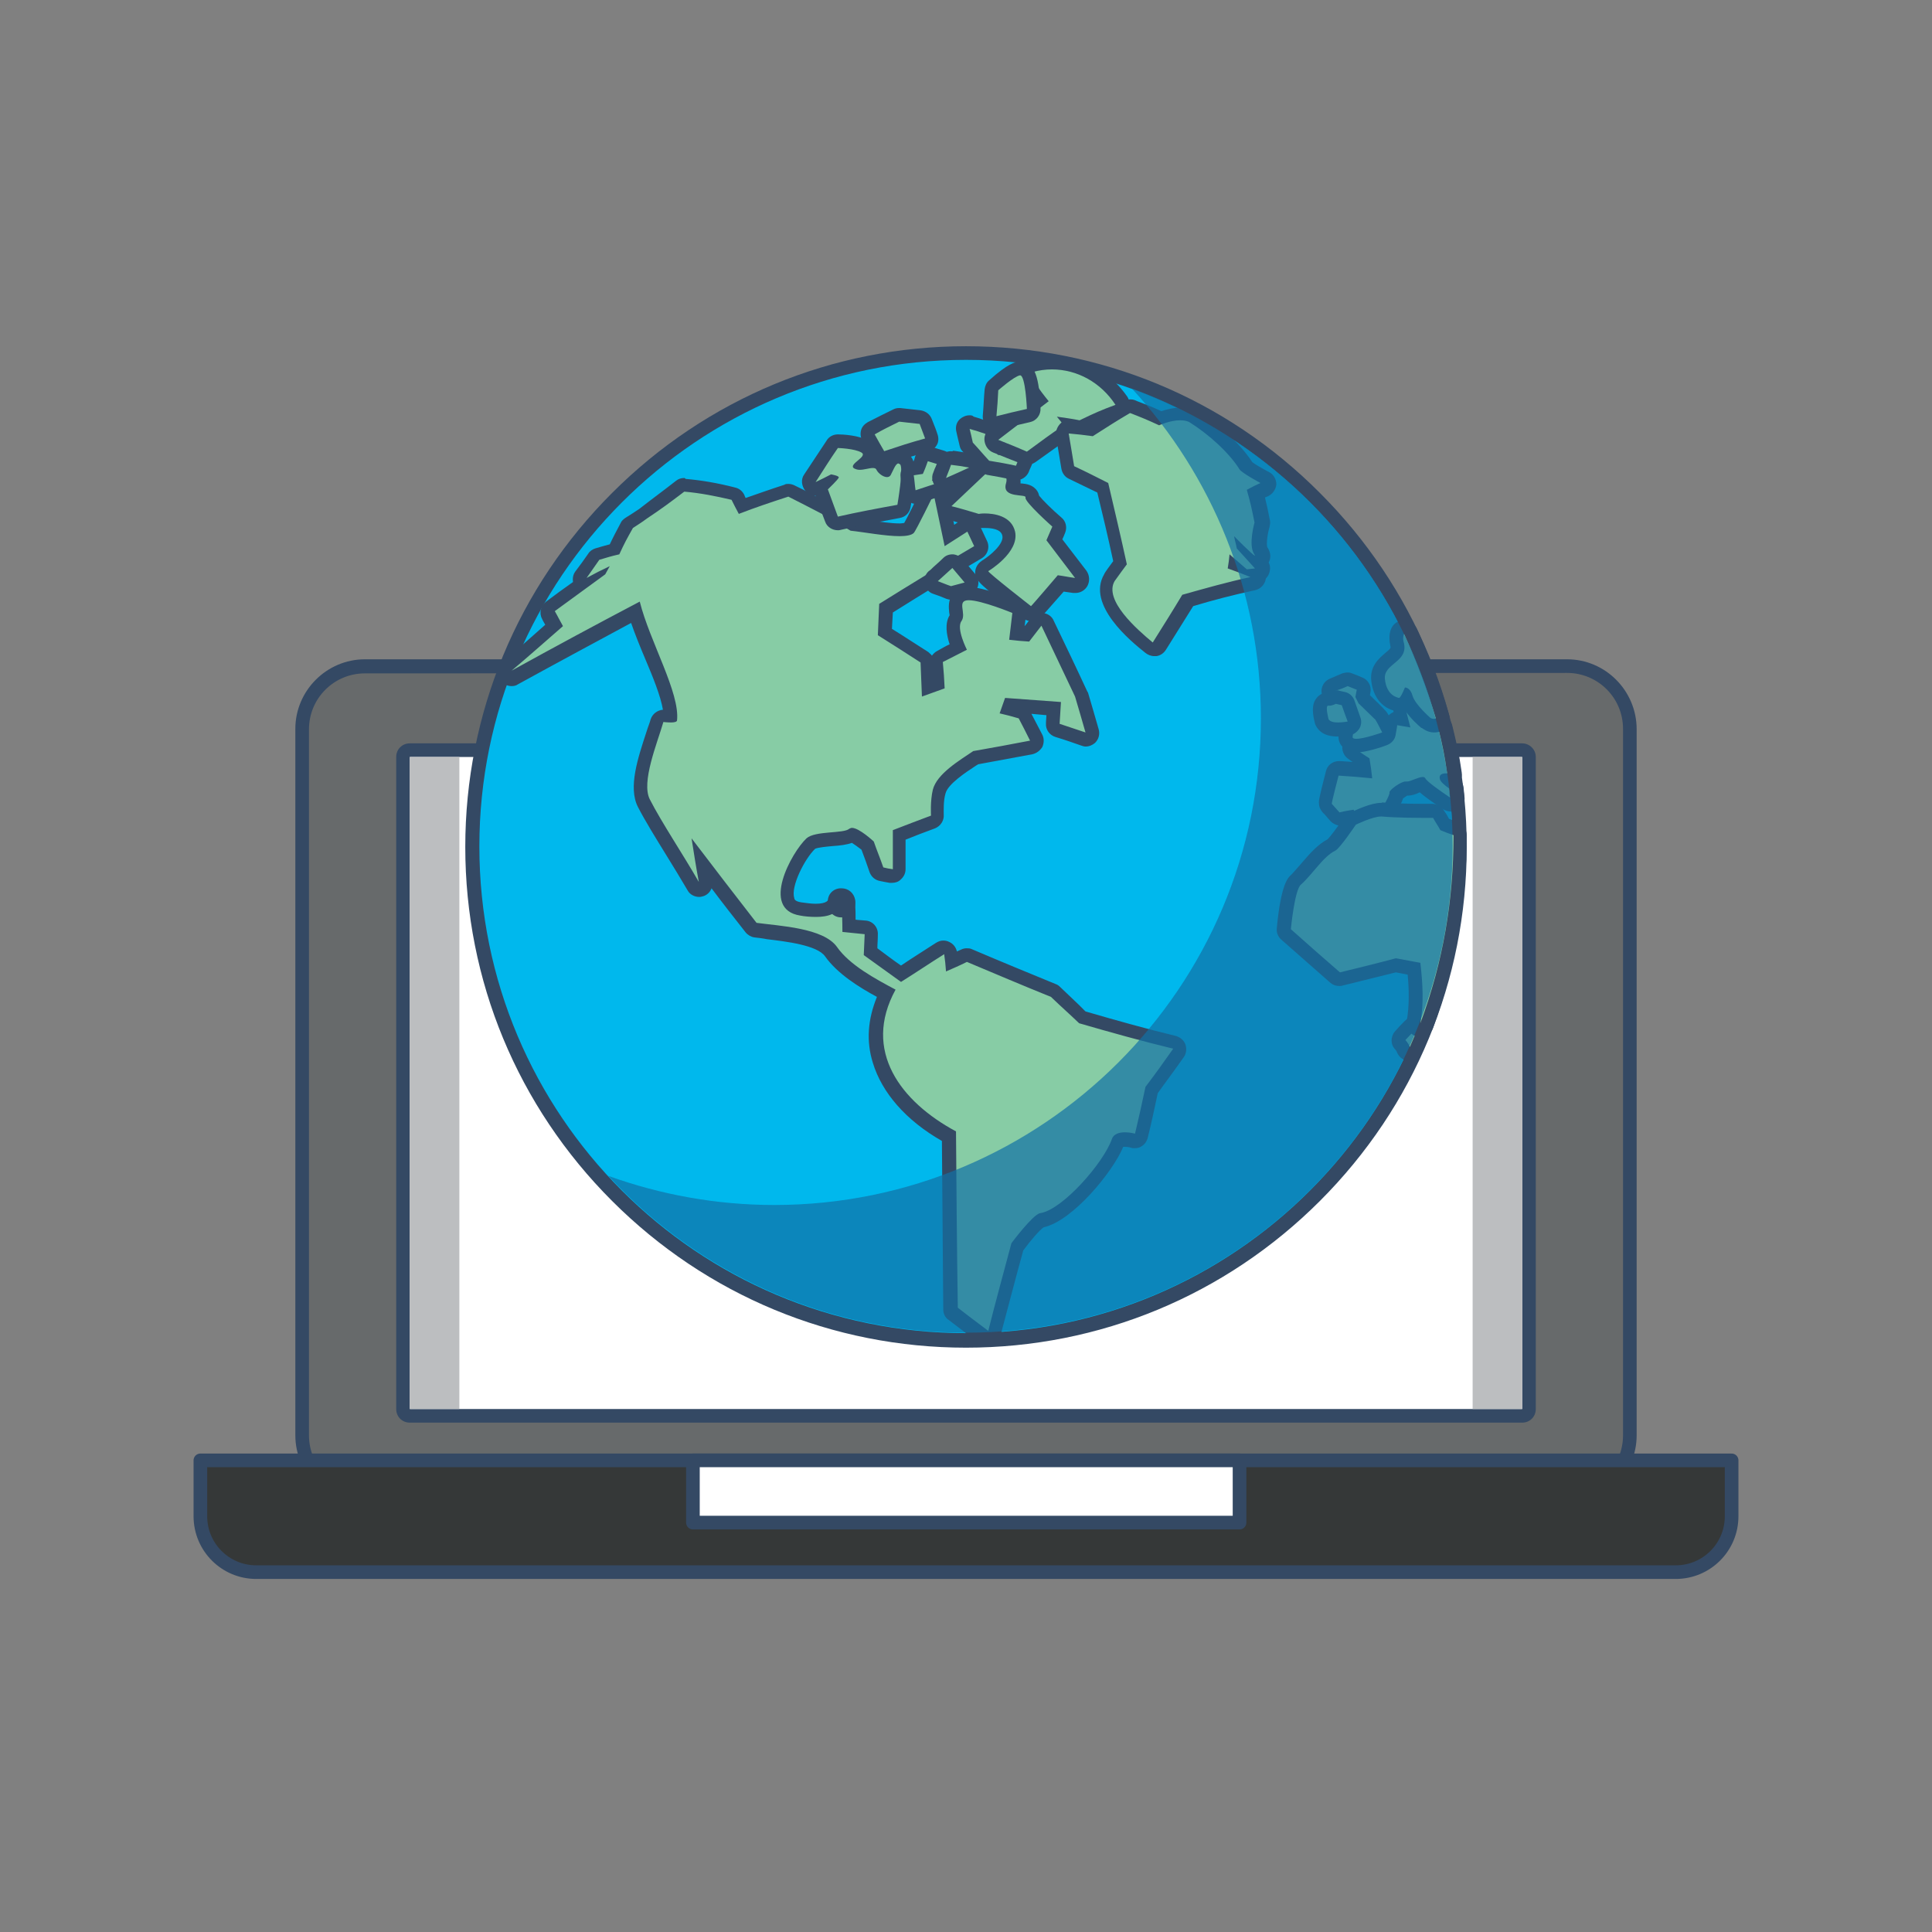 <?xml version="1.0" encoding="utf-8"?>
<!-- Generator: Adobe Illustrator 23.0.3, SVG Export Plug-In . SVG Version: 6.00 Build 0)  -->
<svg version="1.1" id="Capa_1" xmlns="http://www.w3.org/2000/svg" xmlns:xlink="http://www.w3.org/1999/xlink" x="0px" y="0px"
	 viewBox="0 0 425.2 425.2" style="enable-background:new 0 0 425.2 425.2;" xml:space="preserve">
<rect x="0" y="0" width="425.2" height="425.2" fill="#808080" stroke="none"/>
<style type="text/css">
	.st0{fill:#676A6B;}
	.st1{fill:#344964;}
	.st2{fill:#353838;stroke:#344964;stroke-width:3;stroke-linecap:round;stroke-linejoin:round;stroke-miterlimit:10;}
	.st3{fill:#FFFFFF;stroke:#344964;stroke-width:3;stroke-linecap:round;stroke-linejoin:round;stroke-miterlimit:10;}
	.st4{fill:#FFFFFF;}
	.st5{fill:#BCBEC0;}
	.st6{fill:#00B8ED;}
	.st7{fill:#87CCA5;}
	.st8{opacity:0.7;}
	.st9{fill:#1170A5;}
</style>
<g>
	<g>
		<g>
			<path class="st0" d="M80.3,329.7c-7.6,0-13.8-6.2-13.8-13.8V160.5c0-7.6,6.2-13.8,13.8-13.8h264.6c7.6,0,13.8,6.2,13.8,13.8V316
				c0,7.6-6.2,13.8-13.8,13.8L80.3,329.7L80.3,329.7z"/>
			<path class="st1" d="M344.9,148.1c6.8,0,12.3,5.5,12.3,12.3v155.5c0,6.8-5.5,12.3-12.3,12.3H80.3c-6.8,0-12.3-5.5-12.3-12.3
				V160.5c0-6.8,5.5-12.3,12.3-12.3L344.9,148.1 M344.9,145.1H80.3c-8.4,0-15.3,6.9-15.3,15.3v155.5c0,8.4,6.9,15.3,15.3,15.3h264.6
				c8.4,0,15.3-6.9,15.3-15.3V160.5C360.2,152,353.3,145.1,344.9,145.1L344.9,145.1z"/>
		</g>
		<path class="st2" d="M44.1,321.4v12.3c0,6.8,5.5,12.3,12.3,12.3h312.4c6.8,0,12.3-5.5,12.3-12.3v-12.3H44.1z"/>
		<rect x="152.5" y="321.4" class="st3" width="120.3" height="13.7"/>
		<g>
			<path class="st4" d="M90.2,311.6c-0.8,0-1.5-0.7-1.5-1.5V166.6c0-0.8,0.7-1.5,1.5-1.5H335c0.8,0,1.5,0.7,1.5,1.5v143.5
				c0,0.8-0.7,1.5-1.5,1.5H90.2z"/>
			<path class="st1" d="M335,166.6v143.5H90.2V166.6H335 M335,163.6H90.2c-1.7,0-3,1.3-3,3v143.5c0,1.7,1.3,3,3,3H335
				c1.7,0,3-1.3,3-3V166.6C338,164.9,336.6,163.6,335,163.6L335,163.6z"/>
		</g>
		<g>
			<rect x="90.2" y="166.6" class="st5" width="10.9" height="143.5"/>
			<rect x="324.1" y="166.6" class="st5" width="10.9" height="143.5"/>
		</g>
	</g>
	<g>
		<g>
			<path class="st6" d="M212.6,295C152.7,295,104,246.2,104,186.3S152.7,77.7,212.6,77.7s108.6,48.7,108.6,108.6
				S272.5,295,212.6,295z"/>
			<path class="st1" d="M212.6,79.2c59.2,0,107.1,48,107.1,107.1s-48,107.1-107.1,107.1c-59.2,0-107.1-48-107.1-107.1
				S153.4,79.2,212.6,79.2 M212.6,76.2c-29.4,0-57.1,11.5-77.9,32.3s-32.3,48.5-32.3,77.9s11.5,57.1,32.3,77.9s48.5,32.3,77.9,32.3
				s57.1-11.5,77.9-32.3s32.3-48.5,32.3-77.9s-11.5-57.1-32.3-77.9C269.7,87.6,242,76.2,212.6,76.2L212.6,76.2z"/>
		</g>
		<g>
			<g>
				<g>
					<g>
						<path class="st7" d="M217.4,294.9c-0.3,0-0.6-0.1-0.9-0.3c-2.6-1.9-3.9-3-6.7-5.1c-0.4-0.3-0.6-0.7-0.6-1.2
							c-0.1-11.8-0.3-24.2-0.4-38c-7.9-4.4-13.3-10.4-15.3-16.8c-1.4-4.8-0.9-9.7,1.4-14.7c-4-2.2-9.3-5.2-12.1-9.2
							c-2.1-3-9.2-3.8-13.9-4.4c-1-0.1-2-0.2-2.8-0.3c-0.4-0.1-0.7-0.3-1-0.6c-3.7-4.8-7.3-9.4-10.7-13.8c0.2,1.1,0.4,2.2,0.7,3.6
							c0.1,0.7-0.3,1.4-1,1.7c-0.2,0.1-0.3,0.1-0.5,0.1c-0.5,0-1-0.3-1.3-0.8c-1.4-2.5-3-5.1-4.6-7.7c-2.4-3.9-4.7-7.5-6.2-10.6
							c-1.9-3.7,0.3-10.2,2-15.4c0.3-1,0.7-1.9,0.9-2.8c0.2-0.6,0.8-1.1,1.4-1.1c0.1,0,0.2,0,0.2,0s0.6,0.1,1.3,0.1
							c0-3.4-2.1-8.5-4.2-13.4c-1.3-3.2-2.6-6.4-3.6-9.5c-8.1,4.2-16.8,8.9-26.5,14.3c-0.2,0.1-0.5,0.2-0.7,0.2
							c-0.5,0-0.9-0.2-1.2-0.6c-0.4-0.6-0.3-1.5,0.3-2c3.7-3.1,7-6.1,10.3-9c-0.4-0.8-0.7-1.4-1.2-2.3c-0.3-0.7-0.1-1.5,0.5-1.9
							c2.3-1.7,4.6-3.3,6.9-5l-0.1-0.1c-0.5-0.5-0.5-1.3-0.1-1.9c1.1-1.6,1.7-2.4,2.8-4c0.2-0.3,0.5-0.5,0.8-0.6
							c1.5-0.5,2.4-0.7,3.8-1.1c1-2,1.6-3.2,2.7-5.2c0.1-0.2,0.3-0.4,0.5-0.5c1.2-0.8,1.9-1.2,3.1-2c3.2-2.5,4.9-3.7,8.1-6.2
							c0.3-0.2,0.6-0.3,0.9-0.3h0.1c3.4,0.3,6.8,0.9,10.6,1.9c0.4,0.1,0.8,0.4,1,0.8c0.4,0.8,0.6,1.3,0.9,1.9
							c3.2-1.2,6.5-2.3,9.7-3.4c0.2,0,0.3-0.1,0.5-0.1s0.5,0.1,0.7,0.2c2.8,1.4,4.4,2.2,7.4,3.9c2.4,1.4,3.6,2.1,6.1,3.6
							c1,0.1,2.1,0.3,3.3,0.5c2.4,0.4,5.1,0.7,7.1,0.7c1.4,0,1.9-0.2,2-0.3c0.5-0.8,2.5-4.7,4.1-8.1c0.3-0.5,0.8-0.8,1.4-0.8
							c0.1,0,0.1,0,0.2,0c0.6,0.1,1.2,0.6,1.3,1.2c0.6,3.2,1.3,6.3,1.9,9.3c1-0.7,1.9-1.2,3.2-2c0.2-0.2,0.5-0.2,0.8-0.2
							c0.1,0,0.3,0,0.4,0.1c0.4,0.1,0.8,0.4,0.9,0.8c0.6,1.3,0.9,1.9,1.5,3.2c0.3,0.7,0.1,1.6-0.6,2c-6.3,3.7-12.9,7.7-20.2,12.3
							c-0.1,2-0.2,3.2-0.2,5.2c2.9,1.9,5.8,3.7,8.7,5.6c0.4,0.3,0.7,0.7,0.7,1.2c0.1,2.2,0.1,3.6,0.2,5.4c0.7-0.2,1.3-0.4,2-0.7
							l-0.3-4.6c0-0.6,0.3-1.2,0.8-1.4c1.7-0.9,2.7-1.4,4-2.1c-0.8-1.9-1.7-4.8-0.4-6.5c0.2-0.2,0.1-0.9,0-1.4
							c-0.1-0.9-0.3-2.1,0.5-3c0.5-0.6,1.3-0.9,2.3-0.9c3,0,9.4,2.6,10.2,2.9c0.6,0.3,1,0.9,0.9,1.6c-0.2,1.8-0.3,2.9-0.5,4.4
							c0.7,0.1,1.3,0.1,2.1,0.2l2.2-2.9c0.3-0.4,0.7-0.6,1.2-0.6c0.1,0,0.1,0,0.2,0c0.5,0.1,1,0.4,1.2,0.9
							c2.5,5.2,4.9,10.4,7.4,15.6c0,0.1,0.1,0.1,0.1,0.2c0.9,3.1,1.4,4.7,2.3,7.9c0.2,0.5,0,1.1-0.4,1.5c-0.3,0.3-0.7,0.4-1,0.4
							c-0.2,0-0.3,0-0.5-0.1c-2.3-0.8-3.4-1.1-5.7-1.9c-0.7-0.2-1.1-0.8-1-1.5c0.1-1.4,0.1-2.2,0.2-3.3c-3.2-0.3-6.4-0.5-9.7-0.7
							l-0.3,0.8c0.8,0.2,1.5,0.4,2.6,0.7c0.4,0.1,0.8,0.4,0.9,0.8l2.5,4.9c0.2,0.4,0.2,0.9,0,1.4c-0.2,0.4-0.6,0.7-1.1,0.8
							c-4.1,0.7-8.1,1.5-12.2,2.3l-0.7,0.5c-2.8,1.9-6.6,4.4-7.3,7c-0.6,2.2-0.4,5.2-0.4,5.2c0,0.7-0.3,1.3-1,1.5
							c-2.9,1.1-4.6,1.8-7.2,2.8l-0.3,0.1c0,2.8,0,4.5,0,7.5c0,0.4-0.2,0.9-0.5,1.2c-0.3,0.2-0.6,0.4-1,0.4c-0.1,0-0.2,0-0.3,0
							l-2.1-0.4c-0.5-0.1-1-0.5-1.2-1c-0.8-2.2-1.2-3.3-2-5.4c-1.3-1.1-2.7-2.2-3.4-2.3c-0.9,0.6-2.4,0.7-4.3,0.9
							c-1.6,0.1-4.1,0.4-4.8,1c-2.4,2.2-6.1,9-5.1,12.4c0.2,0.7,0.8,1.7,2.8,2c0.9,0.1,2.1,0.3,3.3,0.3c3.2,0,4-1.2,4.3-2.1
							c0.2-0.6,0.8-1,1.4-1c0.1,0,0.2,0,0.2,0c0.7,0.1,1.3,0.7,1.3,1.5c0,2.1,0.1,3.3,0.1,5.1c1.2,0.1,2.1,0.2,3.6,0.3
							c0.8,0.1,1.4,0.8,1.4,1.5c-0.1,1.6-0.1,2.5-0.1,3.8c2.6,1.9,4.1,3,6.7,4.8c2.9-1.8,5.7-3.7,8.6-5.6c0.2-0.2,0.5-0.2,0.8-0.2
							c0.2,0,0.4,0,0.6,0.1c0.5,0.2,0.8,0.7,0.9,1.2l0.2,1.8l2.7-1.2c0.2-0.1,0.4-0.1,0.6-0.1c0.2,0,0.4,0,0.6,0.1
							c6.8,2.9,12.9,5.4,18.5,7.7c0.2,0.1,0.3,0.2,0.5,0.3l5.9,5.6c7.3,2.1,14,3.9,20.3,5.5c0.5,0.1,0.9,0.5,1,0.9
							c0.2,0.5,0.1,1-0.2,1.4l-5.9,8.2c-0.7,3.3-1.5,6.7-2.3,10c-0.1,0.4-0.3,0.7-0.7,0.9c-0.2,0.1-0.5,0.2-0.8,0.2
							c-0.1,0-0.3,0-0.4-0.1c0,0-0.9-0.2-1.8-0.2c-0.5,0-1.4,0.1-1.5,0.5c-1.9,5.4-11.3,16.4-16.9,17.3c-0.8,0.4-3.1,3-5.3,5.8
							c-1.9,7.1-3.6,13.3-5.1,19c-0.1,0.5-0.5,0.9-1,1C217.7,294.8,217.6,294.9,217.4,294.9z"/>
						<path class="st1" d="M150.6,108.2c3.5,0.3,7,1,10.4,1.8c0.6,1.2,0.9,1.8,1.6,3.1c3.6-1.4,7.2-2.6,10.9-3.8
							c2.8,1.4,4.3,2.2,7.4,3.8c2.4,1.4,3.7,2.2,6.3,3.7c2.9,0.3,7.6,1.2,10.8,1.2c1.4,0,2.6-0.2,3.1-0.7s4.4-8.5,4.4-8.5
							c0.8,3.8,1.6,7.6,2.4,11.4c2-1.3,3-1.9,5-3.2c0.6,1.3,0.9,1.9,1.5,3.2c-7,4.1-14,8.4-20.9,12.7c-0.1,2.7-0.2,4.1-0.3,6.9
							c3.2,2,6.3,4,9.4,6c0.1,3,0.2,4.5,0.3,7.5c2-0.7,3-1.1,5-1.8c-0.1-2.3-0.2-3.5-0.4-5.8c2.1-1.1,3.2-1.6,5.3-2.7
							c0,0-2.4-4.7-1.2-6.3c1.2-1.7-1.2-4.6,1.6-4.6l0,0c2.8,0,9.6,2.8,9.6,2.8c-0.3,2.4-0.4,3.6-0.7,5.9c1.8,0.2,2.7,0.3,4.4,0.4
							c1.1-1.4,1.6-2.1,2.7-3.5c2.5,5.2,4.9,10.4,7.4,15.6c0.9,3.1,1.4,4.7,2.3,7.9c-2.3-0.8-3.4-1.1-5.7-1.9
							c0.1-1.9,0.2-2.9,0.3-4.8c-4.1-0.3-8.2-0.6-12.3-0.9c-0.5,1.4-0.7,2-1.2,3.4c1.7,0.4,2.5,0.6,4.2,1.1c1,1.9,1.5,2.9,2.5,4.9
							c-4.2,0.8-8.4,1.6-12.5,2.3c-3.1,2.1-8,5-8.9,8.5c-0.6,2.5-0.4,5.7-0.4,5.7c-3.4,1.3-5.1,1.9-8.4,3.2c0,3.4,0,5.2,0,8.6
							c-0.8-0.1-1.3-0.2-2.1-0.4c-0.8-2.3-1.3-3.4-2.1-5.7c0,0-3.2-3-4.8-3c-0.2,0-0.4,0.1-0.6,0.2c-1.2,1.1-7.5,0.4-9.4,2.1
							c-3.3,3.1-10.2,15.6-1.4,17c1,0.2,2.3,0.3,3.5,0.3c2.5,0,4.9-0.6,5.7-3.1c0,2.6,0.1,3.9,0.1,6.4c2,0.2,2.9,0.3,4.9,0.5
							c-0.1,1.9-0.1,2.8-0.2,4.6c3.3,2.4,4.9,3.5,8.2,5.9c3.2-2,6.3-4.1,9.5-6.1c0.2,1.5,0.3,2.3,0.4,3.8c1.8-0.8,2.8-1.2,4.6-2.1
							c6.2,2.6,12.3,5.2,18.5,7.7c2.5,2.4,3.8,3.5,6.2,5.8c6.9,2,13.7,3.9,20.7,5.6c-2.4,3.4-3.6,5.1-6.1,8.4
							c-0.7,3.4-1.5,6.9-2.3,10.3c0,0-1-0.3-2.2-0.3s-2.5,0.3-2.9,1.5c-1.8,5.2-10.9,15.6-15.8,16.3c-1.6,0.3-6.3,6.6-6.3,6.6
							c-1.7,6.4-3.5,12.9-5.1,19.3c-2.5-1.9-3.9-2.9-6.7-5.1c-0.2-12.9-0.3-25.9-0.4-38.8c-12.1-6.5-20.7-17.7-13.3-31.2
							c-4.5-2.4-10.1-5.4-12.9-9.4c-3-4.2-12.6-4.6-17.7-5.3c-4.8-6.2-9.6-12.4-14.3-18.6c0.6,3.8,0.9,5.8,1.6,9.6
							c-3.5-6.1-8.2-13.1-10.8-18.2c-1.9-3.8,1.6-12.2,3-17c0,0,0.9,0.1,1.7,0.1c0.6,0,1.2-0.1,1.3-0.4c0.7-6.1-6-17.4-8.2-26.2
							c-9.5,5-18.8,10-28.2,15.2c3.8-3.2,7.5-6.5,11.3-9.8c-0.8-1.4-1.1-2.1-1.8-3.3c3.7-2.7,7.4-5.4,11.1-8.1
							c0.4-0.7,0.6-1.1,1-1.8c-2.1,1-3.1,1.5-5.1,2.6c1.1-1.6,1.7-2.4,2.8-4c1.7-0.5,2.6-0.8,4.4-1.2c1.1-2.4,1.7-3.5,3-5.8
							c1.2-0.8,1.9-1.2,3.1-2.1C145.7,111.9,147.3,110.7,150.6,108.2 M150.6,105.2c-0.7,0-1.3,0.2-1.8,0.6c-3.2,2.5-4.9,3.7-8.1,6.2
							c-1.2,0.8-1.8,1.2-3.1,2c-0.4,0.3-0.8,0.6-1,1.1c-1,1.9-1.6,3-2.4,4.7c-1.1,0.3-1.9,0.5-3.2,0.9c-0.6,0.2-1.2,0.6-1.5,1.1
							c-1.1,1.6-1.7,2.4-2.9,4c-0.5,0.7-0.6,1.5-0.5,2.3c-2,1.4-3.9,2.8-5.9,4.3c-1.2,0.9-1.6,2.5-0.9,3.8c0.2,0.5,0.5,0.9,0.7,1.3
							c-3,2.7-6.1,5.4-9.4,8.2c-1.2,1-1.4,2.7-0.5,4c0.6,0.8,1.5,1.3,2.5,1.3c0.5,0,1-0.1,1.4-0.4c9.1-5,17.3-9.4,24.9-13.5
							c0.9,2.6,2,5.3,3.1,7.9c1.7,4,3.4,8.2,3.9,11.2c-1.2,0.1-2.3,0.9-2.7,2.1c-0.2,0.8-0.6,1.7-0.9,2.7
							c-1.9,5.8-4.1,12.3-1.9,16.6c1.6,3.1,3.9,6.8,6.3,10.7c1.6,2.6,3.2,5.2,4.6,7.6c0.5,1,1.6,1.5,2.6,1.5c0.3,0,0.7-0.1,1-0.2
							c0.8-0.3,1.4-0.9,1.7-1.7c2.4,3.2,4.9,6.4,7.5,9.7c0.5,0.6,1.2,1,1.9,1.1c0.9,0.1,1.8,0.2,2.8,0.4c4.1,0.5,11.1,1.3,12.8,3.8
							c2.7,3.8,7.5,6.8,11.4,8.9c-2,4.9-2.4,9.7-0.9,14.5c2,6.6,7.3,12.7,15.2,17.2c0.1,13.4,0.2,25.6,0.3,37.1
							c0,0.9,0.4,1.8,1.2,2.3c2.7,2.1,4.1,3.1,6.7,5.1c0.5,0.4,1.2,0.6,1.8,0.6c0.3,0,0.7-0.1,1-0.2c0.9-0.3,1.7-1.1,1.9-2.1
							c1.5-5.6,3.1-11.8,5-18.7c1.7-2.3,3.6-4.5,4.5-5.1c6.4-1.4,15.3-12.3,17.5-17.7c0.1,0,0.2,0,0.3,0c0.6,0,1.2,0.1,1.4,0.2
							c0.3,0.1,0.5,0.1,0.8,0.1c0.5,0,1.1-0.1,1.5-0.4c0.7-0.4,1.2-1.1,1.4-1.9c0.8-3.2,1.5-6.5,2.2-9.8c1.4-2,2.5-3.4,3.7-5.1
							l2-2.8c0.6-0.8,0.7-1.9,0.4-2.8c-0.3-0.9-1.1-1.6-2.1-1.9c-6.2-1.5-12.7-3.3-19.9-5.4l-1.4-1.4l-4.2-4
							c-0.3-0.3-0.6-0.5-0.9-0.6c-5.6-2.3-11.7-4.8-18.5-7.7c-0.4-0.2-0.8-0.2-1.2-0.2s-0.8,0.1-1.2,0.3c-0.3,0.1-0.6,0.3-0.9,0.4
							c-0.2-0.9-0.8-1.7-1.7-2.1c-0.4-0.2-0.8-0.3-1.3-0.3c-0.6,0-1.1,0.2-1.6,0.5c-2.6,1.7-5.2,3.3-7.7,5c-1.9-1.3-3.3-2.4-5.2-3.8
							c0-1,0.1-1.8,0.1-3c0.1-1.6-1.1-3-2.7-3.1c-0.9-0.1-1.6-0.1-2.2-0.2c0-1.2,0-2.2-0.1-3.7c0-1.5-1.1-2.7-2.5-2.9
							c-0.2,0-0.3,0-0.5,0c-1.3,0-2.4,0.8-2.8,2c-0.1,0.3-0.4,1.1-2.9,1.1c-1.1,0-2.2-0.2-3.1-0.3c-1.4-0.2-1.6-0.7-1.6-1
							c-0.8-2.5,2.3-8.6,4.6-10.8c0.6-0.3,2.8-0.5,3.9-0.6c1.6-0.1,3.1-0.3,4.2-0.7c0.5,0.3,1.3,0.9,2.1,1.5c0.7,1.8,1.1,3,1.8,5
							c0.4,1,1.2,1.7,2.3,1.9l1,0.2l1.1,0.2c0.2,0,0.3,0,0.5,0c0.7,0,1.4-0.2,1.9-0.7c0.7-0.6,1.1-1.4,1.1-2.3c0-2.7,0-4.3,0-6.5
							c2.2-0.9,3.8-1.5,6.5-2.5c1.2-0.5,2-1.7,1.9-3c0-0.8-0.1-3.1,0.4-4.7c0.5-2,4.4-4.6,6.7-6.1c0.2-0.1,0.3-0.2,0.5-0.3
							c4.3-0.8,8.2-1.5,11.9-2.2c0.9-0.2,1.7-0.8,2.2-1.6c0.4-0.9,0.4-1.9,0-2.7l-2.4-4.6c1.1,0.1,2.2,0.2,3.3,0.3
							c0,0.5-0.1,1.1-0.1,1.8c-0.1,1.4,0.8,2.6,2.1,3c2.3,0.7,3.4,1.1,5.7,1.9c0.3,0.1,0.6,0.2,0.9,0.2c0.8,0,1.5-0.3,2.1-0.8
							c0.8-0.8,1.1-1.9,0.8-3c-0.9-3.2-1.4-4.8-2.3-7.9c0-0.1-0.1-0.3-0.2-0.4c-2.4-5.2-4.9-10.4-7.4-15.6c-0.4-1-1.4-1.6-2.4-1.7
							c-0.1,0-0.2,0-0.3,0c-0.9,0-1.8,0.4-2.4,1.2l-0.8,1.1l-0.5,0.6c0.1-0.7,0.2-1.5,0.3-2.5c0.1-1.3-0.6-2.6-1.9-3.1
							c-1.2-0.5-7.5-3-10.7-3c-1.8,0-2.9,0.8-3.4,1.4c-1.2,1.4-1,3.1-0.9,4.2c0,0.2,0.1,0.4,0.1,0.6c-1.1,1.8-0.7,4.3,0,6.4
							c-0.9,0.4-1.7,0.9-2.8,1.5c-0.4,0.2-0.8,0.6-1.1,1c-0.2-0.3-0.5-0.5-0.8-0.8c-2.7-1.7-5.4-3.5-8-5.1c0.1-1.3,0.1-2.3,0.2-3.6
							c7-4.4,13.4-8.3,19.5-11.9c1.4-0.8,1.9-2.5,1.2-3.9c-0.6-1.3-0.9-1.9-1.5-3.2c-0.4-0.8-1.1-1.3-1.9-1.6
							c-0.3-0.1-0.5-0.1-0.8-0.1c-0.6,0-1.1,0.2-1.6,0.5s-1,0.6-1.4,0.9c-0.5-2.3-1-4.7-1.5-7.2c-0.3-1.3-1.3-2.2-2.6-2.4
							c-0.1,0-0.3,0-0.4,0c-1.1,0-2.2,0.6-2.7,1.7c-1.4,2.8-3,6.1-3.8,7.5c-0.2,0-0.5,0.1-1,0.1c-1.9,0-4.5-0.4-6.8-0.7
							c-1.1-0.2-2.1-0.3-3-0.4c-2.2-1.3-3.5-2.1-5.8-3.4h-0.1c-3.1-1.7-4.6-2.5-7.5-3.9c-0.4-0.2-0.9-0.3-1.3-0.3
							c-0.3,0-0.6,0-0.9,0.2c-2.8,0.9-5.6,1.9-8.5,2.9c-0.1-0.2-0.2-0.4-0.3-0.7c-0.4-0.8-1.1-1.4-2-1.6c-3.9-1-7.4-1.6-10.9-1.9
							C150.7,105.2,150.7,105.2,150.6,105.2L150.6,105.2z"/>
					</g>
					<g>
						<path class="st7" d="M185.2,200.5c-0.8,0-1.4-0.7-1.5-1.5v-0.5c0-0.8,0.6-1.4,1.4-1.5h0.1c0.7,0,1.4,0.5,1.5,1.3
							c0,0.1,0.1,0.4,0,0.9C186.6,199.9,186,200.5,185.2,200.5L185.2,200.5z"/>
						<path class="st1" d="M185.2,198.5c0,0,0,0.2,0,0.5C185.2,198.8,185.2,198.7,185.2,198.5 M185.2,195.5c-0.1,0-0.2,0-0.3,0
							c-1.6,0.1-2.8,1.4-2.7,3c0,0.2,0,0.3,0,0.4v0.1c0,1.6,1.3,2.9,2.9,2.9h0.1c1.6,0,2.9-1.2,3-2.7c0.1-0.6,0-1.1,0-1.2
							C187.9,196.5,186.7,195.5,185.2,195.5L185.2,195.5z"/>
					</g>
				</g>
				<g>
					<path class="st7" d="M227,134.9c-0.3,0-0.7-0.1-0.9-0.3c-10.3-8.1-10.3-8.1-9.9-9.4c0.1-0.3,0.4-0.6,0.7-0.8
						c1.7-1,5.8-4.2,5.2-7.1c-0.5-2.5-3.5-2.8-5.3-2.8c-0.6,0-1.1,0.1-1.1,0.1c-0.1,0-0.1,0-0.2,0c-0.1,0-0.3,0-0.4-0.1
						c-2.3-0.7-3.6-1-6-1.7c-0.5-0.1-0.9-0.6-1.1-1.1c-0.1-0.5,0-1.1,0.4-1.5c1.7-1.6,2.9-2.8,4.2-4c1-1,2-1.9,3.3-3.2
						c0.2-0.2,0.4-0.3,0.7-0.4c0.1,0,1.1-0.2,2.2-0.2c1.7,0,2.9,0.5,3.6,1.4c0.4,0.5,0.8,1.5,0.4,3c-0.1,0.3-0.1,0.4-0.1,0.4
						c0.2,0.2,1.4,0.3,1.8,0.4c0.9,0.1,1.8,0.2,2.3,1c0.2,0.3,0.2,0.5,0.3,0.8c0.6,0.9,3.1,3.4,5.3,5.4c0.5,0.4,0.6,1.1,0.4,1.7
						c-0.4,0.9-0.6,1.5-0.9,2.2c1.9,2.5,3.9,5.1,5.8,7.6c0.4,0.5,0.4,1.2,0.1,1.7c-0.3,0.5-0.8,0.7-1.3,0.7c-0.1,0-0.2,0-0.2,0
						c-1.2-0.2-1.9-0.3-3-0.5c-5.4,6.3-5.4,6.3-5.7,6.5C227.6,134.8,227.3,134.9,227,134.9z"/>
					<path class="st1" d="M218.9,104c1.4,0,3.1,0.4,2.5,2.4c-1,3.4,4.6,2.2,4.3,3.1s5.9,6.4,5.9,6.4c-0.5,1.2-0.8,1.8-1.3,3
						c2.1,2.8,4.2,5.5,6.3,8.3c-1.5-0.2-2.3-0.4-3.8-0.6c0,0-5.8,6.8-5.9,6.8c0,0-9.5-7.4-9.4-7.7c0,0,6.9-4.1,5.9-8.7
						c-0.8-3.5-4.7-4-6.7-4c-0.8,0-1.3,0.1-1.3,0.1c-2.4-0.7-3.6-1.1-6-1.7c3.1-2.9,4.6-4.4,7.5-7.1C217.1,104.2,218,104,218.9,104
						 M218.9,101v3V101c-1.3,0-2.4,0.2-2.5,0.3c-0.5,0.1-1,0.4-1.4,0.8c-1.3,1.2-2.3,2.2-3.3,3.2c-1.2,1.2-2.5,2.3-4.2,4
						c-0.8,0.7-1.1,1.9-0.8,2.9c0.3,1.1,1.1,1.9,2.1,2.2c2.4,0.7,3.6,1,5.9,1.7c0.3,0.1,0.6,0.1,0.8,0.1c0.1,0,0.3,0,0.4,0l0,0
						c0,0,0.4,0,0.9,0l0,0c1.3,0,3.5,0.2,3.8,1.7c0.4,1.8-2.7,4.4-4.5,5.5c-0.6,0.4-1.1,1-1.3,1.6c-0.7,2,0.7,3.2,2.3,4.6
						c0.8,0.7,1.9,1.6,3.3,2.7c2.3,1.9,4.7,3.7,4.8,3.8c0.5,0.4,1.2,0.6,1.8,0.6c0.5,0,1.1-0.1,1.6-0.4c0.4-0.3,0.4-0.3,5.5-6.1
						c0.7,0.1,1.3,0.2,2.1,0.3c0.2,0,0.3,0,0.5,0c1,0,2-0.5,2.6-1.5c0.6-1.1,0.5-2.4-0.2-3.4c-1.8-2.3-3.5-4.6-5.3-6.9
						c0.2-0.4,0.4-0.9,0.6-1.4c0.5-1.2,0.2-2.6-0.8-3.4c-2.1-1.8-4.2-3.9-4.9-4.8c-0.1-0.4-0.2-0.7-0.4-1c-0.9-1.4-2.4-1.6-3.4-1.7
						c-0.1,0-0.2,0-0.3,0c0.1-1.5-0.5-2.6-0.9-3.1C223,102,221.6,101,218.9,101L218.9,101z"/>
				</g>
				<g>
					<path class="st7" d="M184.4,115.1c-0.6,0-1.2-0.4-1.4-1c-1-2.5-1.4-3.7-2.2-6c-0.1-0.4-0.1-0.8,0.1-1.2
						c-0.2,0.1-0.5,0.2-0.7,0.4c-0.2,0.1-0.5,0.2-0.7,0.2c-0.4,0-0.8-0.2-1.1-0.5c-0.5-0.5-0.5-1.3-0.1-1.8c2-3,3-4.5,4.9-7.4
						c0.3-0.4,0.7-0.7,1.3-0.7l0,0c0.7,0,4.2,0.1,6,1.2c0.8,0.5,1,1.2,1,1.6c0.1,0.7-0.3,1.3-0.7,1.8c0.5-0.1,0.9-0.2,1.4-0.2
						c1.3,0,1.9,0.7,2.1,1.2c0.1,0.2,0.4,0.5,0.6,0.7c0-0.1,0.1-0.2,0.1-0.2c0.6-1.2,1.2-2.6,2.7-2.6c0.4,0,0.9,0.1,1.4,0.6
						s1.4,1.4-0.2,10.2c-0.1,0.6-0.6,1.1-1.2,1.2c-4.3,0.7-8.7,1.6-13,2.6C184.6,115.1,184.5,115.1,184.4,115.1z"/>
					<path class="st1" d="M184.4,98.6c0,0,3.7,0.1,5.2,1s-3.1,2.6-1.6,3.5c0.4,0.2,0.8,0.3,1.2,0.3c1,0,2.1-0.4,2.9-0.4
						c0.4,0,0.7,0.1,0.8,0.4c0.4,0.8,1.5,1.6,2.3,1.6c0.3,0,0.6-0.1,0.8-0.4c0.5-0.9,1.1-2.6,1.7-2.6c0.1,0,0.2,0.1,0.4,0.2
						c0.8,0.8-0.6,8.9-0.6,8.9c-4.4,0.8-8.7,1.6-13.1,2.6c-0.9-2.4-1.3-3.6-2.2-6c0,0,2.3-2.2,2.4-2.6c0.1-0.4-1.7-0.7-1.7-0.7
						c-1.3,0.7-2,1-3.4,1.7C181.5,103,182.4,101.5,184.4,98.6 M184.4,95.6c-1,0-2,0.5-2.5,1.4c-1.9,2.9-2.9,4.4-4.9,7.4
						c-0.8,1.1-0.6,2.6,0.3,3.7c0.6,0.7,1.4,1,2.2,1l0,0c0.7,2.1,1.2,3.3,2.1,5.7c0.4,1.2,1.6,1.9,2.8,1.9c0.2,0,0.4,0,0.7-0.1
						c4.3-1,8.6-1.8,12.9-2.6c1.3-0.2,2.2-1.2,2.4-2.4c1.7-9.6,0.6-10.6-0.3-11.5c-0.7-0.7-1.6-1.1-2.5-1.1c-1.5,0-2.4,0.8-3.1,1.8
						c-0.4-0.3-0.9-0.6-1.6-0.7c0-0.1,0-0.2,0-0.3c-0.1-1.1-0.7-2.1-1.8-2.8C189.1,95.8,185.5,95.6,184.4,95.6L184.4,95.6
						L184.4,95.6z"/>
				</g>
				<g>
					<path class="st7" d="M209.4,130.5c-0.2,0-0.4,0-0.5-0.1c-1.2-0.4-1.8-0.7-2.9-1.1c-0.5-0.2-0.8-0.6-1-1.1
						c-0.1-0.5,0.1-1,0.4-1.4c0,0,2-1.9,3.2-2.9c0.3-0.3,0.6-0.4,1-0.4h0.1c0.4,0,0.8,0.2,1.1,0.5c1.1,1.3,1.6,1.9,2.7,3.2
						c0.3,0.4,0.4,0.9,0.3,1.4c-0.2,0.5-0.5,0.9-1,1c-1.2,0.3-1.8,0.5-3,0.8C209.6,130.5,209.5,130.5,209.4,130.5z"/>
					<path class="st1" d="M209.6,125c1.1,1.3,1.6,1.9,2.7,3.2c-1.2,0.3-1.8,0.5-3,0.8c-1.2-0.4-1.8-0.7-2.9-1.1
						C207.7,126.7,208.3,126.2,209.6,125 M209.6,122c-0.8,0-1.5,0.3-2,0.8c-1.1,1.1-1.8,1.6-2.8,2.6l-0.4,0.3
						c-0.8,0.7-1.1,1.8-0.9,2.8c0.2,1,0.9,1.9,1.9,2.2c1.2,0.4,1.7,0.6,2.9,1.1c0.3,0.1,0.7,0.2,1.1,0.2c0.3,0,0.5,0,0.8-0.1
						c1.2-0.3,1.8-0.5,2.9-0.8c1-0.3,1.8-1,2.1-2s0.1-2.1-0.6-2.8c-1.1-1.3-1.6-1.9-2.7-3.2c-0.5-0.6-1.3-1-2.1-1.1
						C209.7,122,209.7,122,209.6,122L209.6,122z"/>
				</g>
				<g>
					<path class="st7" d="M201.6,109.4c-0.3,0-0.6-0.1-0.8-0.2c-0.4-0.2-0.6-0.6-0.7-1.1c-0.2-1.3-0.2-2-0.4-3.3
						c-0.1-0.8,0.5-1.5,1.3-1.7c0,0,0.8-0.1,1.1-0.1l0.7-2c0.2-0.6,0.8-1,1.4-1c0.1,0,0.3,0,0.4,0.1c1,0.3,1.6,0.5,2.6,0.8
						c0.4,0.1,0.8,0.4,0.9,0.8c0.2,0.4,0.2,0.9,0,1.3c-0.3,0.6-0.5,1.1-0.8,1.6c0.1,0,0.1,0,0.2,0c0.7,0.1,1.3,0.6,1.3,1.3
						c0.1,0.7-0.4,1.4-1,1.6c-2.3,0.7-3.5,1.1-5.8,1.9C201.9,109.4,201.7,109.4,201.6,109.4z"/>
					<path class="st1" d="M204.2,101.5c1,0.3,1.6,0.5,2.6,0.8c-0.7,1.4-1,2.1-1.7,3.5c0.9,0.1,1.4,0.1,2.3,0.2
						c-2.3,0.7-3.5,1.1-5.9,1.9c-0.2-1.3-0.2-2-0.4-3.3c0.8-0.1,1.2-0.2,2-0.3C203.6,103.2,203.8,102.6,204.2,101.5 M204.2,98.5
						c-1.2,0-2.4,0.8-2.8,2l-0.2,0.7c-0.1,0.2-0.1,0.3-0.2,0.4h-0.2c-1.6,0.2-2.8,1.7-2.6,3.3c0.1,1.3,0.2,2,0.4,3.3
						c0.1,0.9,0.6,1.7,1.4,2.2c0.5,0.3,1,0.5,1.6,0.5c0.3,0,0.6-0.1,1-0.2c2.3-0.8,3.5-1.2,5.8-1.9c1.4-0.4,2.2-1.7,2.1-3.2
						c-0.1-0.8-0.4-1.5-1-2c0-0.1,0.1-0.1,0.1-0.2c0.4-0.8,0.4-1.7,0.1-2.5c-0.4-0.8-1-1.4-1.9-1.7c-1.1-0.3-1.6-0.5-2.6-0.8
						C204.7,98.5,204.5,98.5,204.2,98.5L204.2,98.5z"/>
				</g>
				<g>
					<path class="st7" d="M208.2,106.7c-0.4,0-0.7-0.1-1-0.4c-0.4-0.4-0.6-1.1-0.4-1.6l1.1-2.9c0.2-0.6,0.8-1,1.4-1
						c0.1,0,0.1,0,0.2,0c1.6,0.2,2.4,0.3,4,0.6c0.7,0.1,1.2,0.6,1.3,1.3c0.1,0.7-0.3,1.3-0.9,1.6c-2,0.9-3,1.3-5.1,2.3
						C208.6,106.7,208.4,106.7,208.2,106.7z"/>
					<path class="st1" d="M209.3,102.3c1.6,0.2,2.4,0.3,4,0.6c-2,0.9-3,1.4-5.1,2.3C208.6,104.1,208.9,103.5,209.3,102.3
						 M209.3,99.3c-1.2,0-2.3,0.7-2.8,1.9c-0.3,0.8-0.5,1.4-0.8,2l-0.3,0.8c-0.5,1.1-0.2,2.4,0.7,3.3c0.6,0.5,1.3,0.8,2.1,0.8
						c0.4,0,0.9-0.1,1.3-0.3c2-0.9,3-1.4,5-2.3c1.2-0.5,1.9-1.8,1.8-3.1c-0.2-1.3-1.2-2.4-2.5-2.6c-1.6-0.2-2.4-0.4-4-0.6
						C209.6,99.4,209.4,99.3,209.3,99.3L209.3,99.3z"/>
				</g>
				<g>
					<path class="st7" d="M194.5,100.8c-0.5,0-1-0.3-1.3-0.8c-0.9-1.5-1.3-2.3-2.1-3.7c-0.2-0.4-0.2-0.8-0.1-1.2
						c0.1-0.4,0.4-0.7,0.8-0.9c2.2-1.1,3.4-1.7,5.5-2.8c0.2-0.1,0.4-0.1,0.7-0.1h0.1c1.8,0.2,2.7,0.3,4.5,0.5c0.6,0.1,1,0.4,1.2,1
						c0.4,1.1,0.6,1.7,1,2.6L205,96c0.1,0.4,0.1,0.8-0.1,1.2c-0.2,0.4-0.5,0.7-0.9,0.8c-3.6,1-5.3,1.5-9,2.7
						C194.8,100.8,194.6,100.8,194.5,100.8z"/>
					<path class="st1" d="M197.9,92.8c1.8,0.2,2.7,0.3,4.5,0.5c0.5,1.3,0.7,1.9,1.2,3.2c-3.6,1-5.4,1.6-9,2.8
						c-0.9-1.5-1.3-2.3-2.1-3.7C194.6,94.4,195.7,93.9,197.9,92.8 M197.9,89.8c-0.5,0-0.9,0.1-1.3,0.3c-2.2,1.1-3.3,1.6-5.6,2.8
						c-0.7,0.4-1.3,1-1.5,1.8s-0.1,1.6,0.3,2.3c0.8,1.5,1.3,2.2,2.1,3.8c0.5,1,1.6,1.5,2.6,1.5c0.3,0,0.6,0,0.9-0.2
						c3.6-1.2,5.4-1.7,8.9-2.7c0.8-0.2,1.5-0.8,1.9-1.5s0.4-1.6,0.1-2.4l-0.2-0.6c-0.3-0.9-0.6-1.5-1-2.6s-1.3-1.8-2.5-2
						c-1.8-0.2-2.8-0.3-4.5-0.5C198.1,89.8,198,89.8,197.9,89.8L197.9,89.8z"/>
				</g>
				<g>
					<path class="st7" d="M223.6,104c-0.1,0-0.2,0-0.3,0c-2.4-0.5-3.5-0.7-5.8-1.1c-0.3-0.1-0.6-0.2-0.9-0.5l-3.6-4
						c-0.2-0.2-0.3-0.4-0.3-0.6l-0.7-2.9c-0.1-0.5,0-1.1,0.4-1.4c0.3-0.3,0.7-0.4,1-0.4c0.1,0,0.3,0,0.4,0.1
						c1.4,0.4,2.1,0.6,3.5,1.1c0.4,0.1,0.7,0.3,0.8,0.7c0.9,1.6,1.5,2.5,2.4,4c1.5,0.2,2.4,0.3,4,0.5c0.5,0.1,0.9,0.3,1.1,0.7
						c0.2,0.4,0.3,0.9,0.1,1.3l-0.8,1.9C224.8,103.6,224.2,104,223.6,104z"/>
					<path class="st1" d="M213.4,94.4c1.4,0.4,2.1,0.6,3.5,1.1c1.1,1.8,1.6,2.8,2.7,4.6c1.9,0.2,2.9,0.3,4.8,0.5
						c-0.3,0.7-0.5,1.1-0.8,1.9c-2.3-0.5-3.5-0.7-5.9-1.1c-1.5-1.6-2.2-2.5-3.6-4C213.8,96.1,213.7,95.5,213.4,94.4 M213.4,91.4
						c-0.8,0-1.5,0.3-2.1,0.8c-0.8,0.7-1.1,1.8-0.8,2.9l0.2,0.9l0.5,2.1c0.1,0.5,0.3,0.9,0.7,1.3l1.3,1.5c0.7,0.8,1.4,1.5,2.3,2.6
						c0.4,0.5,1.1,0.8,1.7,1c2.3,0.4,3.4,0.6,5.8,1.1c0.2,0,0.4,0.1,0.6,0.1c1.2,0,2.3-0.7,2.8-1.8c0.2-0.6,0.4-0.9,0.6-1.4l0.2-0.5
						c0.4-0.9,0.3-1.8-0.2-2.7c-0.5-0.8-1.3-1.4-2.2-1.5c-1.4-0.2-2.3-0.3-3.3-0.4c-0.7-1.1-1.2-2-2-3.3c-0.4-0.6-1-1.1-1.7-1.3
						c-1.4-0.4-2.1-0.7-3.5-1.1C214,91.4,213.7,91.4,213.4,91.4L213.4,91.4z"/>
				</g>
				<g>
					<path class="st7" d="M226,100.8c-0.2,0-0.4,0-0.6-0.1c-2.6-1.1-3.8-1.6-6.3-2.6c-0.5-0.2-0.9-0.6-0.9-1.2
						c-0.1-0.5,0.1-1.1,0.6-1.4c3.9-3,7-5.4,9.9-7.5c-3.7-4.7-3.3-5.8-3.1-6.4s0.6-1,1.2-1.2c1.6-0.4,3.2-0.6,4.8-0.6
						c6.1,0,11.8,3.2,15.3,8.5c0.2,0.4,0.3,0.9,0.2,1.3s-0.5,0.8-0.9,0.9c-3,1.2-4.6,1.8-7.8,3.3c-0.2,0.1-0.4,0.1-0.6,0.1
						c-0.1,0-0.2,0-0.3,0c-0.7-0.1-1.2-0.2-1.7-0.3v0.1c-0.1,0.4-0.3,0.8-0.6,1c-3.1,2.1-4.7,3.3-8.1,5.8
						C226.7,100.7,226.3,100.8,226,100.8z"/>
					<path class="st1" d="M231.5,81.3c5.6,0,10.8,2.9,14,7.8c-3,1.1-4.6,1.8-7.9,3.4c-2-0.4-3-0.5-5-0.8c0.6,0.7,0.9,1.1,1.5,1.9
						c-3.1,2.1-4.7,3.3-8.1,5.8c-2.5-1.1-3.8-1.6-6.3-2.6c3.7-2.8,7.4-5.7,11.1-8.5c0,0-5-6-3.6-6.4
						C228.6,81.5,230.1,81.3,231.5,81.3 M231.5,78.3c-1.7,0-3.5,0.2-5.2,0.7c-1.1,0.3-1.9,1.1-2.3,2.2c-0.3,0.9-0.7,2.2,2.5,6.5
						c-2.6,1.9-5.4,4.1-8.7,6.7c-0.9,0.7-1.3,1.7-1.1,2.8c0.2,1.1,0.9,2,1.9,2.4c2.5,1,3.7,1.5,6.3,2.5c0.4,0.2,0.8,0.2,1.2,0.2
						c0.6,0,1.2-0.2,1.8-0.6c3.4-2.4,5-3.6,8-5.7c0.3-0.2,0.5-0.4,0.7-0.7c0.2,0,0.3,0.1,0.5,0.1s0.4,0,0.5,0c0.4,0,0.9-0.1,1.3-0.3
						c3.4-1.6,4.9-2.2,7.7-3.3c0.8-0.3,1.5-1,1.8-1.9s0.2-1.8-0.3-2.6C244.2,81.7,238.1,78.3,231.5,78.3L231.5,78.3z"/>
				</g>
				<g>
					<path class="st7" d="M219.3,93.2c-0.3,0-0.7-0.1-1-0.3c-0.4-0.3-0.6-0.8-0.5-1.3c0.2-2.3,0.3-3.5,0.4-5.7c0-0.4,0.2-0.7,0.5-1
						c1.4-1.3,4.1-3.5,5.5-3.7c0.1,0,0.1,0,0.2,0c1,0,2.6,0,3,8.8c0,0.7-0.5,1.4-1.2,1.5c-2.6,0.6-3.9,0.9-6.6,1.6
						C219.6,93.1,219.5,93.2,219.3,93.2z"/>
					<path class="st1" d="M224.5,82.6c1.2,0,1.5,7.4,1.5,7.4c-2.6,0.6-4,0.9-6.7,1.6c0.2-2.3,0.3-3.5,0.4-5.7
						C219.7,85.9,223.2,82.8,224.5,82.6L224.5,82.6 M224.5,79.6c-0.1,0-0.3,0-0.4,0c-0.6,0.1-2.2,0.3-6.4,4.1c-0.6,0.5-0.9,1.2-1,2
						c-0.2,2.2-0.2,3.4-0.4,5.7c-0.1,1,0.3,1.9,1.1,2.5c0.5,0.5,1.2,0.7,1.9,0.7c0.3,0,0.5,0,0.8-0.1c2.7-0.7,4-1,6.6-1.6
						c1.4-0.3,2.4-1.6,2.3-3.1C228.7,83.4,227.9,79.6,224.5,79.6L224.5,79.6z"/>
				</g>
				<g>
					<path class="st7" d="M253.8,142.8c-0.3,0-0.7-0.1-0.9-0.3c-8-6.5-10.9-11.7-8.7-15.4c0.3-0.5,1.6-2.3,2.4-3.3
						c-1.2-5.6-2.5-11.2-3.8-16.5c-2.7-1.3-4.1-2.1-6.8-3.4c-0.4-0.2-0.8-0.6-0.8-1.1c-0.5-2.9-0.7-4.4-1.2-7.2
						c-0.1-0.5,0.1-0.9,0.4-1.3c0.3-0.3,0.7-0.5,1.1-0.5h0.1c2,0.2,3.1,0.3,4.8,0.6c3.2-2.1,4.8-3.1,7.6-4.8
						c0.2-0.1,0.5-0.2,0.8-0.2c0.2,0,0.4,0,0.5,0.1c2.3,0.9,3.6,1.4,5.8,2.4c0.9-0.3,2.8-0.9,4.6-0.9c1.2,0,2.2,0.3,3,0.8
						c3.8,2.4,8.8,6.6,11.4,10.7c0.4,0.4,2.5,1.6,4.1,2.5c0.5,0.3,0.8,0.8,0.8,1.4s-0.4,1.1-0.9,1.3c-0.7,0.3-1.2,0.6-1.8,0.9
						c0.6,2.1,0.9,3.6,1.4,6.2c0,0.2,0,0.5,0,0.7c-0.5,1.8-0.9,4.7-0.3,5.6c0.2,0.3,0.7,1.1,0.3,1.9c-0.1,0.3-0.4,0.5-0.6,0.6
						c0.1,0.1,0.3,0.3,0.4,0.4c0.4,0.4,0.5,1,0.3,1.6c-0.2,0.4-0.5,0.7-0.9,0.9c0.1,0.2,0.1,0.4,0.1,0.5c-0.1,0.7-0.5,1.2-1.2,1.4
						c-5,1-9.8,2.4-14.3,3.7c-2,3.4-4.1,6.7-6.3,10.1c-0.2,0.4-0.6,0.6-1,0.7C254,142.8,253.9,142.8,253.8,142.8z"/>
					<path class="st1" d="M248.7,90.9c2.6,1,3.8,1.5,6.4,2.7c0,0,2.4-1.1,4.6-1.1c0.8,0,1.6,0.1,2.2,0.5c4,2.5,8.6,6.6,10.9,10.3
						c0.5,0.8,4.6,3,4.6,3c-1.1,0.5-1.7,0.8-3,1.5c0.8,2.8,1.1,4.2,1.7,7.2c0,0-1.4,4.9-0.1,6.9c0.2,0.3,0.2,0.4,0.2,0.4
						c-0.4,0-4.6-4.3-4.6-4.3c0.2,1.1,0.4,1.6,0.6,2.7c1.6,1.8,2.4,2.6,4,4.4c-0.7,0.1-1.1,0.1-1.8,0.2c-1.5-1.3-2.3-2-3.8-3.3
						c-0.1,1.2-0.2,1.8-0.4,3.1c2,0.7,3,1.1,5,1.9c-5.1,1.1-10,2.5-15,3.9c-2.1,3.5-4.3,7-6.5,10.5c-3.5-2.9-10.8-9.3-8.4-13.5
						c0.4-0.6,2.7-3.7,2.7-3.7c-1.3-6-2.7-11.9-4.1-17.9c-3-1.5-4.5-2.3-7.5-3.7c-0.5-2.9-0.7-4.4-1.2-7.2c2.1,0.2,3.2,0.3,5.3,0.6
						C244.1,93.7,245.8,92.6,248.7,90.9 M248.7,87.9c-0.5,0-1.1,0.1-1.5,0.4c-2.7,1.6-4.3,2.7-7.2,4.6c-1.4-0.2-2.5-0.3-4.3-0.5
						c-0.1,0-0.2,0-0.3,0c-0.8,0-1.6,0.3-2.2,1c-0.6,0.7-0.9,1.6-0.8,2.6c0.5,2.9,0.7,4.3,1.2,7.2c0.2,1,0.8,1.8,1.7,2.2
						c2.5,1.2,3.9,1.9,6.2,3c1.2,4.9,2.4,10,3.5,15.1c-0.8,1.1-1.8,2.4-2,2.9c-3.9,6.7,5.8,14.7,9.1,17.3c0.5,0.4,1.2,0.7,1.9,0.7
						c0.2,0,0.3,0,0.5,0c0.8-0.1,1.6-0.6,2.1-1.4c2-3.2,4-6.4,6-9.6c4.3-1.3,8.9-2.5,13.6-3.5c1.3-0.3,2.2-1.3,2.4-2.6
						c0.3-0.3,0.6-0.7,0.7-1.1c0.3-0.8,0.3-1.7-0.1-2.4c0.4-0.7,0.7-1.9-0.3-3.4c-0.2-0.6,0-2.8,0.5-4.4c0.1-0.5,0.2-1,0.1-1.4
						c-0.4-2.1-0.7-3.5-1.1-5.1c0.2-0.1,0.4-0.2,0.7-0.3c1-0.5,1.7-1.5,1.8-2.6c0-1.1-0.6-2.2-1.6-2.7c-1.5-0.8-3.1-1.7-3.7-2.2
						c-2.8-4.3-7.8-8.6-11.7-11c-1-0.7-2.3-1-3.8-1c-1.7,0-3.4,0.4-4.5,0.8c-1.9-0.9-3.2-1.4-5.3-2.2
						C249.5,87.9,249.1,87.9,248.7,87.9L248.7,87.9z"/>
				</g>
				<g>
					<path class="st7" d="M310.3,232c-0.6,0-1.1-0.4-1.4-0.9c-0.3-0.6-0.7-1.1-0.7-1.1c-0.5-0.6-0.5-1.4,0-2
						c0.7-0.8,2.3-2.7,3.2-3.2c0.2-0.1,0.5-0.2,0.8-0.2c0.4,0,0.7,0.1,1,0.4c0.5,0.4,0.7,1.1,0.4,1.7c-0.7,1.8-1.1,2.7-1.9,4.4
						C311.4,231.6,310.8,232,310.3,232L310.3,232z"/>
					<path class="st1" d="M312.1,226.1L312.1,226.1 M312.1,226.1c-0.7,1.8-1.1,2.6-1.8,4.3c-0.4-0.9-1-1.5-1-1.5
						S311.4,226.6,312.1,226.1 M312.1,223.1H312c-0.5,0-1.1,0.2-1.5,0.5c-0.8,0.5-1.9,1.6-3.5,3.4c-1,1.2-1,2.9,0.1,4
						c0.1,0.1,0.3,0.4,0.4,0.7c0.5,1.1,1.5,1.8,2.7,1.8l0,0c1.2,0,2.2-0.7,2.7-1.8c0.8-1.7,1.2-2.6,1.9-4.3c0.2-0.4,0.3-0.8,0.3-1.2
						C315.1,224.5,313.8,223.1,312.1,223.1L312.1,223.1L312.1,223.1z"/>
				</g>
				<g>
					<path class="st7" d="M299.2,181.3c-0.5,0-1-0.2-1.3-0.7c-0.2-0.4-0.4-0.6-0.6-0.9c-0.7,0.1-1.3,0.2-2.2,0.4c-0.1,0-0.2,0-0.3,0
						c-0.4,0-0.8-0.2-1.1-0.5l-1.7-1.9c-0.2-0.3-0.4-0.6-0.4-0.9c0-0.2,0-0.7,1.5-6.6c0.2-0.7,0.8-1.1,1.5-1.1h0.1
						c2.3,0.2,3.7,0.3,5.6,0.4c-0.1-0.6-0.2-1.2-0.3-1.9l-2.6-1.8c-0.5-0.4-0.8-1-0.6-1.6c0.2-0.6,0.7-1.1,1.3-1.1
						c1.2-0.1,1.9-0.2,3-0.2c1.9-1,3-1.5,4.7-2.3c0.1-0.4,0.2-0.8,0.3-1.3c0.1-0.7,0.8-1.2,1.5-1.2c0.1,0,0.2,0,0.3,0
						c0.2,0,0.4,0.1,0.6,0.1c-0.1-0.5-0.3-1-0.4-1.6c-0.2-0.6,0-1.2,0.5-1.6l1-0.8c0.3-0.2,0.6-0.3,0.9-0.3c0.1,0,0.2,0,0.3,0
						c0.4,0.1,0.8,0.4,1,0.7c0.8,1.4,1.2,2.2,1.9,3.5c0.9,0.2,1.5,0.3,2.4,0.5l0.3,0.1h0.2c0.6,0.1,1.1,0.5,1.2,1.1
						c1,4,1.4,6.1,2.1,10.2c0.1,0.4-0.1,0.9-0.4,1.2c-0.2,0.2-0.4,0.3-0.6,0.4c0.2,0.2,0.5,0.4,0.8,0.6c0.3,0.2,0.6,0.6,0.6,1
						c0.1,0.8,0.1,1.2,0.2,2c0.1,0.6-0.2,1.1-0.7,1.4c-0.2,0.1-0.5,0.2-0.8,0.2s-0.6-0.1-0.8-0.3c-3.6-2.4-4.9-3.5-5.5-4.2
						c-0.3,0.1-0.7,0.3-1,0.4c-0.8,0.3-1.4,0.6-2.1,0.6c-0.1,0-0.3,0-0.4,0c-0.4,0.1-1.5,0.8-1.9,1.3c-0.1,0.7-0.6,1.9-2.1,4.4
						c-0.2,0.3-0.5,0.6-0.9,0.7c-1.9,0.6-2.9,0.9-4.8,1.5C299.5,181.3,299.4,181.3,299.2,181.3z"/>
					<path class="st1" d="M310.6,155.3c0.9,1.6,1.4,2.4,2.2,4.1c1.4,0.3,2.1,0.4,3.5,0.7c0,0,0.1,0,0.2,0c1,4,1.4,6,2,10.1
						c-0.1,0-0.1,0-0.2,0c-0.8,0-1.7,0.2-1.4,1.3c0.2,0.6,1,1.3,2,2c0.1,0.8,0.1,1.2,0.2,2c-1.8-1.2-5.1-3.5-5.4-4.2
						c-0.1-0.2-0.3-0.3-0.6-0.3c-0.9,0-2.7,1-3.4,1c-0.1,0-0.1,0-0.2,0c0,0-0.1,0-0.2,0c-1,0-3.6,1.9-3.5,2.4c0.2,0.5-1.9,4-1.9,4
						c-1.9,0.6-2.9,0.9-4.9,1.5c-0.4-0.7-0.7-1-1.1-1.7c-1.2,0.2-1.9,0.3-3.1,0.6c-0.7-0.8-1-1.1-1.7-1.9c0-0.5,1.5-6.2,1.5-6.2
						c3,0.2,4.5,0.3,7.4,0.6c-0.2-1.8-0.3-2.6-0.6-4.4c-1.3-0.8-1.9-1.3-3.2-2.1c1.3-0.1,2-0.2,3.2-0.3c2.3-1.2,3.5-1.7,5.7-2.8
						c0.2-0.8,0.3-1.2,0.4-2.1c1.2,0.2,1.7,0.3,2.9,0.5c-0.4-1.6-0.6-2.3-1-3.9C310,155.8,310.2,155.6,310.6,155.3 M310.6,152.3
						c-0.6,0-1.3,0.2-1.8,0.6l-0.4,0.3l-0.6,0.5c-0.9,0.7-1.3,1.9-1.1,3c-0.9,0.4-1.7,1.2-1.9,2.2c0,0.2-0.1,0.4-0.1,0.6
						c-1.3,0.6-2.3,1.1-3.8,1.9c-0.9,0.1-1.5,0.1-2.6,0.2h-0.1c-1.3,0.1-2.3,1-2.7,2.2c-0.3,1.2,0.2,2.5,1.2,3.2
						c0.4,0.3,0.7,0.5,1,0.7c-0.8-0.1-1.7-0.1-2.8-0.2c-0.1,0-0.1,0-0.2,0c-1.4,0-2.6,0.9-2.9,2.3c-1.6,6.2-1.6,6.6-1.5,7.1
						c0,0.7,0.3,1.3,0.8,1.9l0.5,0.5c0.4,0.5,0.7,0.8,1.2,1.4c0.6,0.6,1.4,1,2.2,1c0.2,0,0.4,0,0.5,0c0.5-0.1,0.8-0.1,1.2-0.2l0,0
						c0.6,0.9,1.5,1.4,2.5,1.4c0.3,0,0.6,0,0.9-0.1c2-0.6,2.9-0.9,4.8-1.5c0.7-0.2,1.3-0.7,1.7-1.3c1.3-2.1,1.9-3.4,2.2-4.3
						c0.3-0.2,0.6-0.4,0.9-0.6c0,0,0,0,0.1,0c0.9,0,1.8-0.3,2.6-0.7c0,0,0,0,0.1,0c0.9,0.8,2.4,1.9,5.1,3.7c0.5,0.3,1.1,0.5,1.7,0.5
						c0.5,0,1.1-0.1,1.6-0.4c1-0.6,1.6-1.7,1.4-2.9c-0.1-0.8-0.1-1.2-0.2-2c-0.1-0.6-0.3-1.2-0.7-1.6c0.3-0.5,0.4-1.1,0.3-1.7
						c-0.6-4.2-1.1-6.3-2.1-10.4c-0.3-1.2-1.3-2.1-2.5-2.2c-0.1,0-0.1,0-0.1,0l-0.3-0.1c-0.7-0.1-1.2-0.2-1.7-0.3
						c-0.5-0.9-0.9-1.7-1.6-2.9c-0.4-0.8-1.2-1.3-2-1.5C311,152.4,310.8,152.3,310.6,152.3L310.6,152.3z"/>
				</g>
				<g>
					<path class="st7" d="M315.5,159.7c-0.9,0-1.6-0.5-1.8-0.6c-0.6-0.5-3.4-3-4.2-5.2c-0.5,0.8-1,1.2-1.7,1.2l0,0
						c-0.1,0-0.2,0-0.3,0c-1.1-0.3-3.7-1.3-4.3-5.3c-0.3-2.5,1.4-3.8,2.6-4.9c1.4-1.2,1.9-1.7,1.7-2.9c-0.3-1.2-0.2-2.2,0.1-3
						c0.2-0.5,0.8-0.9,1.4-0.9l0,0c0.6,0,1.1,0.3,1.4,0.9c2.8,6.2,5.2,12.3,7.1,18.8c0.2,0.7-0.2,1.5-0.9,1.8
						C316.2,159.6,315.9,159.7,315.5,159.7z"/>
					<path class="st1" d="M309,139.5c2.8,6.1,5.1,12.2,7,18.6c-0.2,0.1-0.3,0.1-0.5,0.1c-0.5,0-0.8-0.3-0.8-0.3s-3.2-2.8-3.8-4.7
						c-0.5-1.9-1.6-1.9-1.7-1.9l0,0c0,0-0.9,2.3-1.3,2.3l0,0c-0.4-0.1-2.7-0.5-3.1-4.1c-0.4-3.5,5.1-3.7,4.2-7.9
						C308.7,140.6,308.8,140,309,139.5 M309,136.5L309,136.5c-1.2,0-2.3,0.7-2.8,1.8s-0.5,2.4-0.2,3.9c0.1,0.4,0.1,0.5-1.1,1.5
						c-1.3,1.1-3.5,2.9-3.1,6.2c0.4,3.5,2.4,6,5.4,6.6c0.2,0,0.5,0.1,0.7,0.1c0.5,0,0.9-0.1,1.3-0.3c1.2,1.8,3,3.4,3.6,3.9
						c0,0,0,0,0.1,0c0.3,0.2,1.3,1,2.7,1c0.6,0,1.1-0.1,1.6-0.3c1.4-0.6,2.2-2.1,1.7-3.6c-1.9-6.6-4.3-12.8-7.1-19
						C311.2,137.2,310.2,136.5,309,136.5L309,136.5z"/>
				</g>
				<g>
					<path class="st7" d="M312.4,226.8c-0.1,0-0.3,0-0.4-0.1c-0.8-0.2-1.2-0.9-1.1-1.7c0.7-4,0.5-8.3,0.1-11.8
						c-1.4-0.2-2.4-0.4-4-0.8c-4,1-8,2-12,3c-0.1,0-0.2,0-0.4,0c-0.4,0-0.7-0.1-1-0.4c-3.5-3-7.2-6.2-10.8-9.5
						c-0.4-0.3-0.5-0.8-0.5-1.3c0.3-3.4,1.1-9.3,2.7-10.7c0.9-0.8,1.7-1.8,2.7-2.9c1.6-1.9,3.4-3.9,5.3-4.9c0.5-0.4,2.4-3,3.8-5.1
						c0.1-0.2,0.3-0.4,0.6-0.5c0.7-0.3,4.3-2.1,6.3-2.1c0.1,0,0.2,0,0.3,0c2.7,0.2,5.5,0.2,8.2,0.3c1,0,2,0,3,0c0.5,0,1,0.3,1.3,0.7
						c0.5,0.9,0.9,1.5,1.3,2.2c0.7,0.3,2.4,0.9,2.4,0.9c0.6,0.2,1,0.8,1,1.4c0,14.7-2.4,28.4-7.4,41.9
						C313.6,226.4,313.1,226.8,312.4,226.8z"/>
					<path class="st1" d="M303.9,179.7c0.1,0,0.1,0,0.2,0c3.7,0.3,7.5,0.3,11.3,0.3c0.6,1.1,1,1.6,1.6,2.7c1.2,0.5,1.7,0.7,2.9,1.1
						c0,14.4-2.3,27.9-7.3,41.4c0.8-4.4,0.5-8.9,0-13.3c-2.1-0.4-3.2-0.6-5.4-1c-4.1,1.1-8.2,2.1-12.3,3.1
						c-3.6-3.1-7.2-6.3-10.8-9.5c0,0,0.8-8.6,2.2-9.8c2.6-2.3,4.9-6.2,7.6-7.5c1-0.5,4.5-5.7,4.5-5.7S302.1,179.7,303.9,179.7
						 M303.9,176.7c-2.2,0-5.6,1.6-7,2.3c-0.5,0.2-0.9,0.6-1.2,1c-1.3,2-2.9,4.1-3.5,4.7c-2.1,1.1-3.9,3.1-5.6,5.1
						c-0.9,1-1.7,2-2.5,2.8c-0.6,0.5-2.2,2-3.1,11.7c-0.1,1,0.3,1.9,1,2.5c3.6,3.2,7.3,6.4,10.8,9.5c0.6,0.5,1.2,0.7,2,0.7
						c0.2,0,0.5,0,0.7-0.1c3.7-0.9,7.7-1.9,11.7-2.9c1,0.2,1.7,0.3,2.6,0.5c0.3,3.1,0.4,6.8-0.2,10.2c-0.3,1.5,0.7,3,2.2,3.4
						c0.3,0.1,0.5,0.1,0.8,0.1c1.2,0,2.4-0.8,2.8-2c5-13.7,7.4-27.6,7.4-42.4c0-1.2-0.8-2.3-1.9-2.8l-0.5-0.2
						c-0.5-0.2-1-0.4-1.5-0.6c-0.3-0.6-0.6-1.1-1.1-1.8c-0.5-0.9-1.5-1.4-2.5-1.5c-1,0-2,0-3,0c-2.7,0-5.5-0.1-8.1-0.3
						C304.1,176.7,304,176.7,303.9,176.7L303.9,176.7z"/>
				</g>
				<g>
					<path class="st7" d="M298.5,164.1c-0.3,0-1.2,0-1.9-0.7c-0.4-0.4-0.5-0.9-0.5-1.4c0-0.2,0.3-2.6,0.4-3.3
						c-0.1-0.8-0.1-1.3-0.2-2l-1.6-1.4c-0.1,0-0.1-0.1-0.2-0.1l-1.9-2.1c-0.3-0.4-0.4-0.8-0.3-1.3s0.4-0.9,0.9-1.1
						c1.1-0.5,1.7-0.7,2.8-1.2c0.2-0.1,0.4-0.1,0.6-0.1s0.4,0,0.6,0.1l2,0.8c0.6,0.3,1,1,0.9,1.7c-0.1,0.5-0.1,0.7-0.2,1.1l0.3,0.7
						c1.3,1.2,3.3,3.2,3.6,3.6c0.3,0.4,1.1,1.9,1.7,3c0.2,0.4,0.2,0.8,0.1,1.2c-0.2,0.4-0.5,0.7-0.9,0.9
						C304.3,162.8,300.5,164.1,298.5,164.1z"/>
					<path class="st1" d="M296.6,151c0.8,0.3,1.2,0.5,2,0.8c-0.1,0.6-0.2,0.9-0.3,1.6c0.3,0.6,0.4,0.8,0.7,1.4c0,0,3.3,3.2,3.7,3.6
						c0.3,0.4,1.5,2.8,1.5,2.8s-3.9,1.4-5.7,1.4c-0.5,0-0.9-0.1-0.8-0.5c0-0.2,0.4-3.4,0.4-3.4c-0.1-1.1-0.1-1.7-0.2-2.8
						c-0.8-0.7-1.3-1.1-2.1-1.8c-0.7-0.8-1.1-1.2-1.9-2.1C295,151.7,295.5,151.5,296.6,151 M296.6,148c-0.4,0-0.8,0.1-1.2,0.2
						c-1.1,0.5-1.7,0.7-2.8,1.2c-0.9,0.4-1.5,1.2-1.7,2.1c-0.2,0.9,0.1,1.9,0.7,2.6l0.6,0.7l1.2,1.4c0.1,0.1,0.2,0.2,0.3,0.3
						c0.5,0.4,0.8,0.7,1.2,1c0,0.4,0.1,0.7,0.1,1.2c-0.2,1.9-0.4,3-0.4,3.2c-0.1,0.9,0.2,1.8,0.9,2.5c0.7,0.8,1.7,1.2,3,1.2
						c2.1,0,5.7-1.2,6.7-1.6c0.8-0.3,1.5-0.9,1.8-1.7s0.3-1.7-0.1-2.5c-1.4-2.7-1.7-3.1-1.9-3.3c-0.1-0.1-0.4-0.5-3.5-3.5l0,0
						c0-0.2,0.1-0.4,0.1-0.6c0.3-1.4-0.5-2.8-1.8-3.3l-1.2-0.5l-0.8-0.3C297.4,148.1,297,148,296.6,148L296.6,148z"/>
				</g>
				<g>
					<path class="st7" d="M294.4,160.6c-1.6,0-2.7-0.4-3.3-1.3c-0.1-0.2-0.2-0.3-0.2-0.5c-0.8-3.2-0.2-3.9,0-4.2
						c0.3-0.4,0.8-0.7,1.4-0.7h0.1c0.2,0,0.6-0.2,0.8-0.3c0.2-0.1,0.5-0.2,0.8-0.2c0.1,0,0.3,0,0.4,0l1.3,0.3c0.5,0.1,0.9,0.5,1,1
						c0.5,1.5,0.8,2.2,1.3,3.7c0.1,0.4,0.1,0.8-0.1,1.2s-0.6,0.6-1,0.7C296.8,160.4,295.6,160.6,294.4,160.6z"/>
					<path class="st1" d="M294,154.9c0.5,0.1,0.8,0.2,1.3,0.3c0.5,1.5,0.8,2.2,1.3,3.6c0,0-1.1,0.2-2.1,0.2c-0.8,0-1.7-0.1-2.1-0.7
						c0,0-0.8-3-0.1-3l0,0h0.1C293.1,155.4,294,154.9,294,154.9 M294,151.9c-0.5,0-1.1,0.1-1.6,0.4c-0.1,0-0.1,0.1-0.2,0.1
						c-1,0-1.9,0.5-2.5,1.3s-1.2,2.1-0.3,5.5c0.1,0.4,0.3,0.7,0.5,1c0.9,1.3,2.4,1.9,4.5,1.9c1.4,0,2.7-0.3,2.8-0.3
						c0.8-0.2,1.5-0.7,2-1.5c0.4-0.7,0.5-1.6,0.2-2.4c-0.5-1.5-0.8-2.2-1.3-3.7c-0.3-0.9-1.1-1.7-2.1-1.9l-0.9-0.2l-0.4-0.1
						C294.5,151.9,294.2,151.9,294,151.9L294,151.9z"/>
				</g>
			</g>
		</g>
		<g class="st8">
			<path class="st9" d="M249.1,85.5c17.6,19.1,28.4,44.6,28.4,72.6c0,59.2-48,107.1-107.1,107.1c-12.8,0-25.1-2.3-36.5-6.4
				c19.6,21.2,47.6,34.5,78.7,34.5c59.2,0,107.1-48,107.1-107.1C319.7,140,290.3,100.5,249.1,85.5z"/>
		</g>
	</g>
</g>
</svg>
